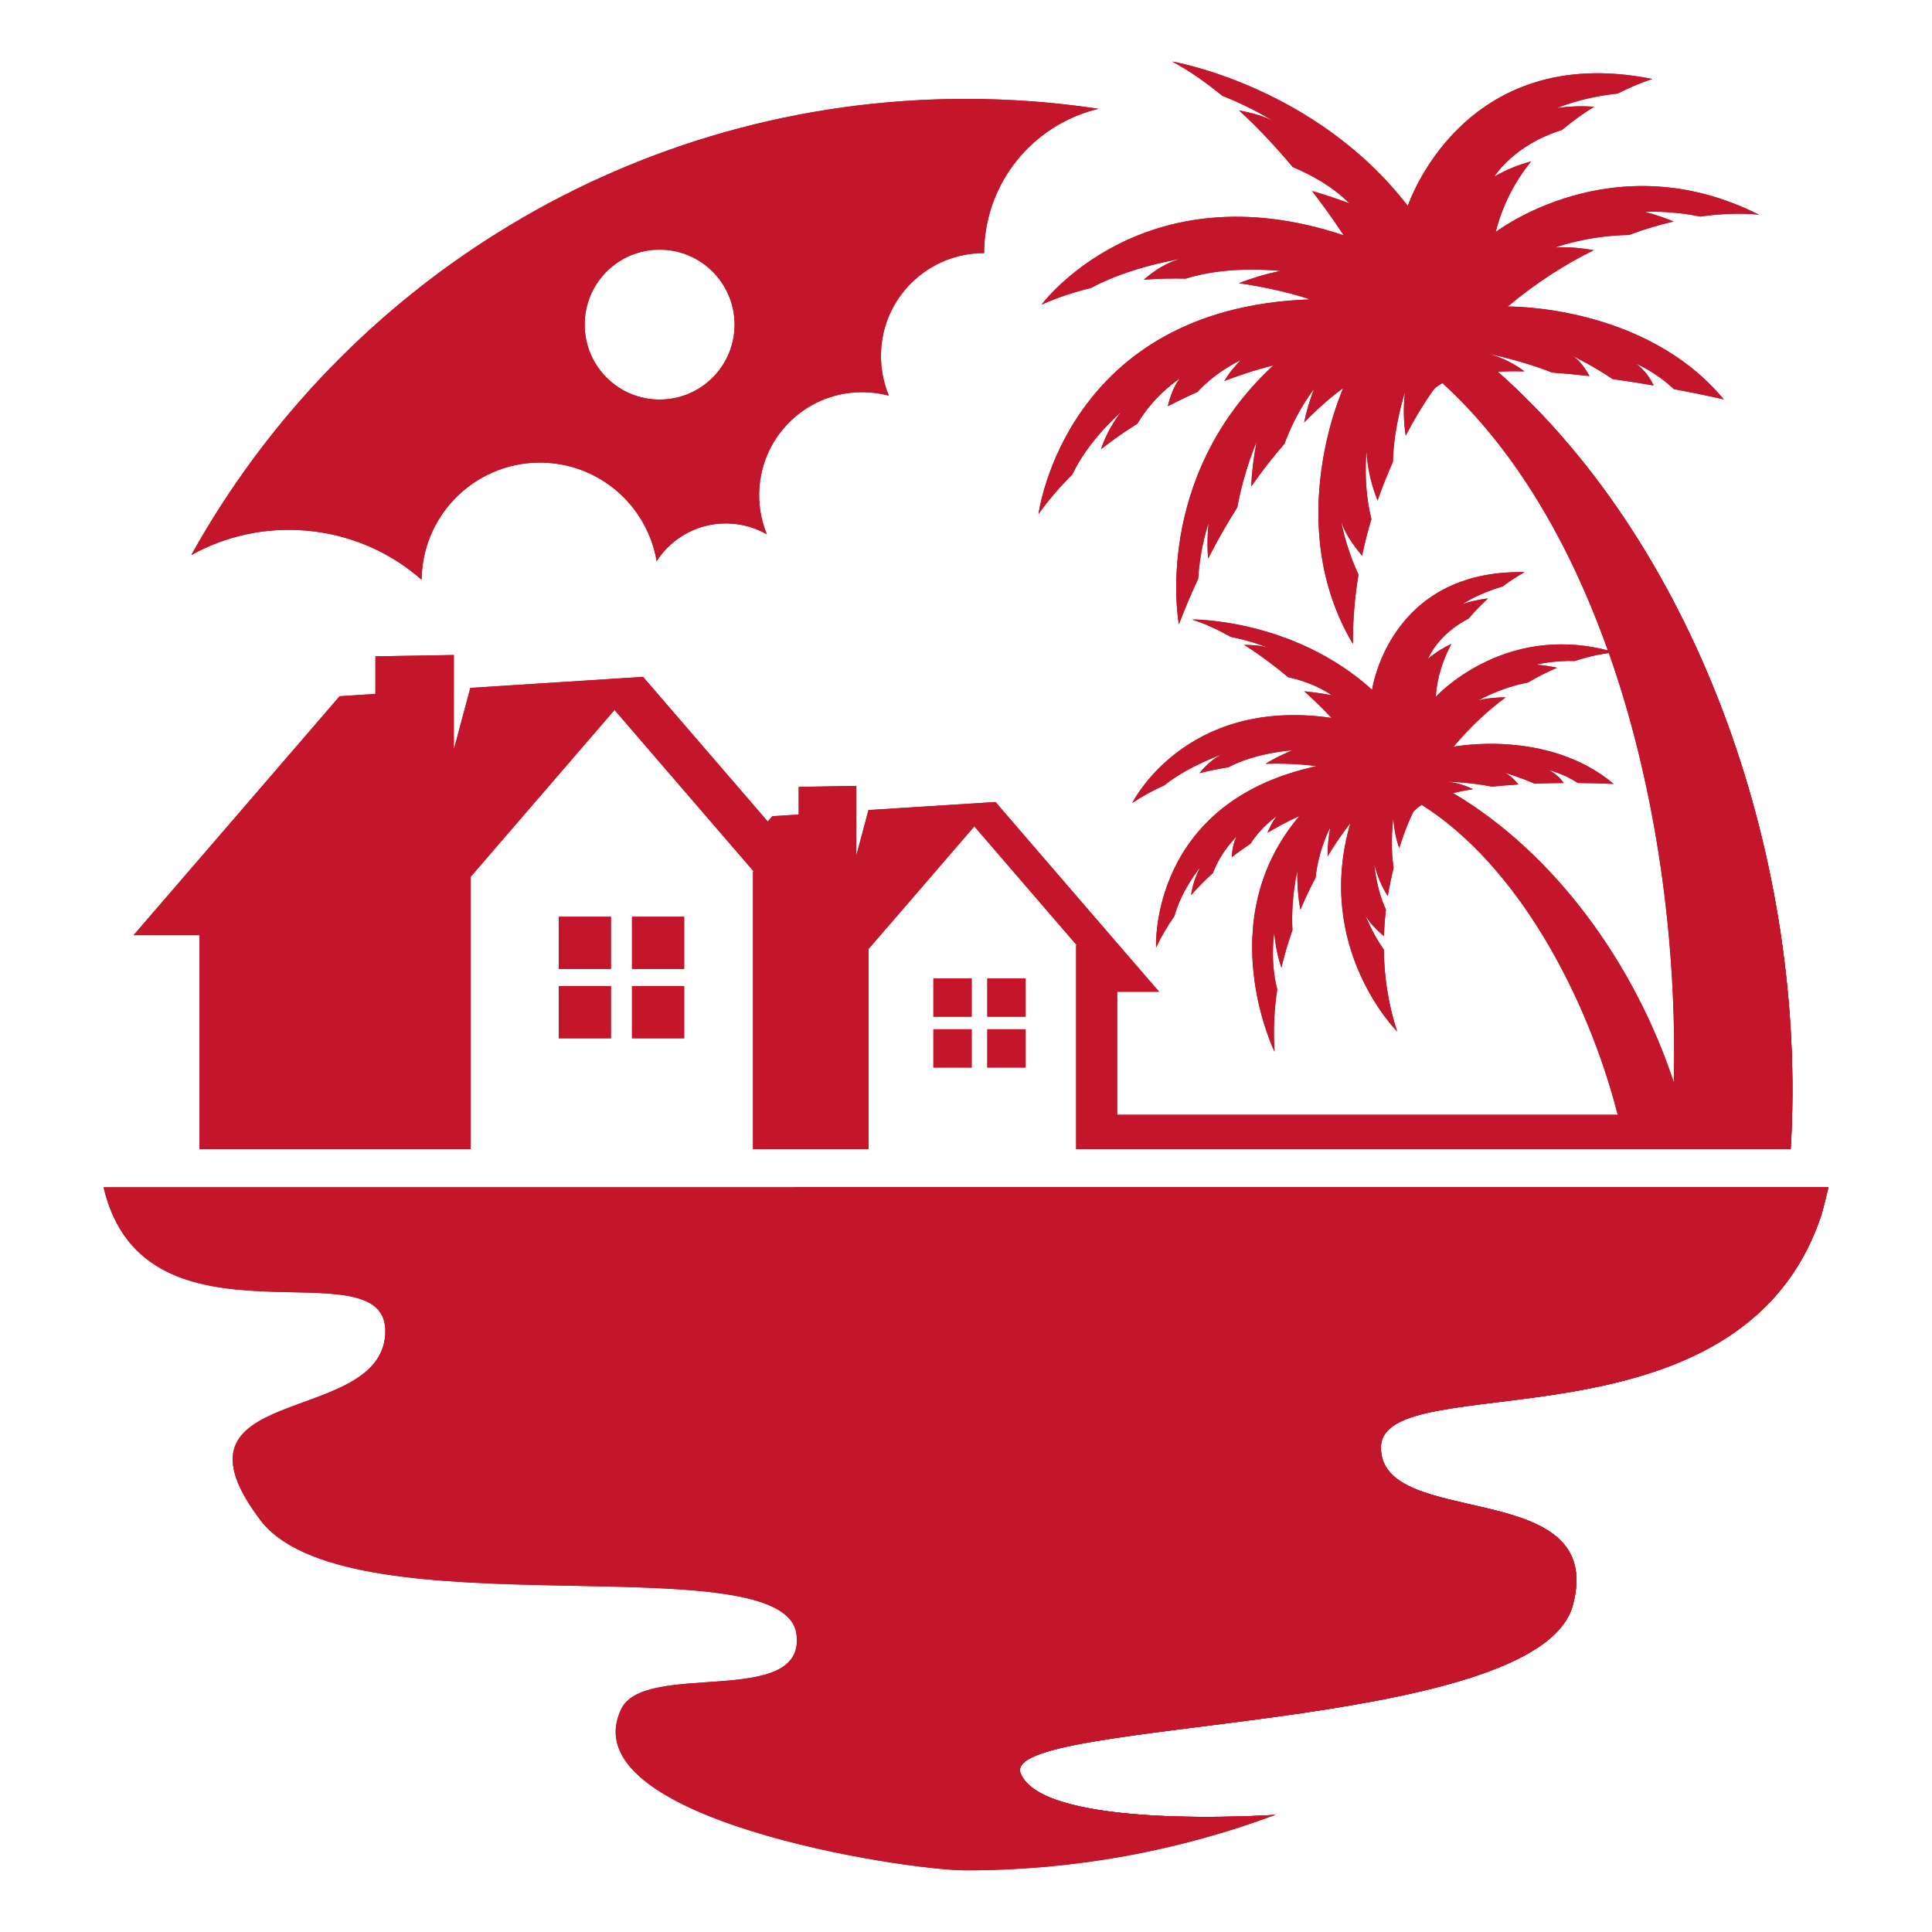 <?xml version="1.0" encoding="utf-8"?>
<!-- Generator: Adobe Illustrator 16.0.0, SVG Export Plug-In . SVG Version: 6.00 Build 0)  -->
<!DOCTYPE svg PUBLIC "-//W3C//DTD SVG 1.1//EN" "http://www.w3.org/Graphics/SVG/1.1/DTD/svg11.dtd">
<svg version="1.1" id="Calque_1" xmlns="http://www.w3.org/2000/svg" xmlns:xlink="http://www.w3.org/1999/xlink" x="0px" y="0px"
	 width="32px" height="32px" viewBox="0 0 32 32" enable-background="new 0 0 32 32" xml:space="preserve">
<g>
	<g>
		<defs>
			<path id="SVGID_1_" d="M24.065,13.135c1.684,0.993,3.012,2.829,3.658,4.792c0.057-2.304-0.282-4.862-1.075-7.111
				c-0.113,0.014-0.311,0.049-0.564,0.132c-0.366-0.01-0.642,0.061-0.642,0.061c0.128,0.009,0.246,0.028,0.348,0.051
				c-0.149,0.064-0.312,0.144-0.481,0.244c-0.469,0.09-0.82,0.296-0.82,0.296c0.145-0.037,0.307-0.049,0.45-0.05
				c-0.283,0.209-0.577,0.476-0.865,0.819c0,0,1.56-0.307,2.654,0.616c0,0-0.241-0.013-0.592-0.016
				c-0.229-0.152-0.481-0.214-0.481-0.214c0.117,0.062,0.194,0.142,0.246,0.214c-0.151,0-0.315,0.005-0.483,0.011
				c-0.246-0.109-0.516-0.188-0.516-0.188c0.091,0.029,0.183,0.121,0.247,0.201c-0.145,0.009-0.292,0.021-0.435,0.036
				c-0.361-0.075-0.775-0.084-0.775-0.084c0.183,0.013,0.34,0.068,0.457,0.126C24.278,13.089,24.168,13.111,24.065,13.135
				 M15.46,17.048h0.634v0.634H15.46V17.048z M16.353,17.048h0.634v0.634h-0.634V17.048z M15.46,16.205h0.634v0.635H15.46V16.205z
				 M16.353,16.205h0.634v0.635h-0.634V16.205z M9.255,16.332h0.864v0.865H9.255V16.332z M10.468,16.332h0.864v0.865h-0.864V16.332z
				 M9.255,15.184h0.864v0.865H9.255V15.184z M10.468,15.184h0.864v0.865h-0.864V15.184z M23.76,6.435c0,0-0.217,0.284-0.477,0.78
				c-0.032-0.207-0.044-0.448-0.012-0.721c0,0-0.188,0.569-0.2,1.159c-0.088,0.193-0.173,0.406-0.254,0.636
				c-0.093-0.232-0.168-0.508-0.183-0.819c0,0-0.063,0.566,0.081,1.128c-0.059,0.192-0.11,0.394-0.155,0.605
				c-0.159-0.188-0.299-0.394-0.348-0.579c0,0,0.07,0.426,0.289,0.893c-0.061,0.361-0.094,0.747-0.093,1.148l0,0
				c-1.185-1.996-0.159-4.236-0.159-4.236l0,0c-0.008,0.005-0.268,0.18-0.648,0.567c0.036-0.177,0.09-0.367,0.166-0.554
				c0,0-0.29,0.353-0.49,0.905c-0.174,0.201-0.362,0.437-0.553,0.711c0.008-0.211,0.035-0.457,0.089-0.739
				c0,0-0.21,0.477-0.319,1.084c-0.162,0.255-0.325,0.538-0.484,0.849c-0.014-0.178-0.014-0.376,0.008-0.59
				c0,0-0.141,0.399-0.172,0.923c-0.111,0.237-0.217,0.488-0.32,0.755c0,0-0.455-2.414,1.564-4.288c0,0-0.329,0.074-0.812,0.258
				c0.063-0.105,0.152-0.224,0.276-0.346c0,0-0.393,0.173-0.72,0.528c-0.156,0.069-0.321,0.148-0.491,0.237
				c0.036-0.155,0.098-0.334,0.2-0.461c0,0-0.415,0.262-0.705,0.75c-0.201,0.126-0.405,0.267-0.602,0.423
				c0.056-0.167,0.149-0.377,0.326-0.611c0,0-0.529,0.452-0.802,1.031c-0.201,0.198-0.39,0.416-0.559,0.654
				c0,0,0.44-3.418,4.499-3.556c0,0-0.471-0.167-1.178-0.268c0.157-0.064,0.386-0.14,0.684-0.203c0,0-0.844-0.103-1.566,0.127
				c-0.225-0.006-0.457-0.001-0.695,0.018c0.167-0.145,0.388-0.297,0.627-0.347c0,0-0.84,0.125-1.503,0.484
				c-0.272,0.065-0.547,0.156-0.817,0.275c0,0,1.67-2.258,5.002-1.148c0,0-0.195-0.309-0.522-0.733
				c0.35,0.099,0.621,0.206,0.621,0.206c-0.272-0.273-0.618-0.468-0.942-0.604c-0.255-0.304-0.556-0.633-0.889-0.938
				c0.213,0.041,0.424,0.099,0.571,0.18c0,0-0.355-0.228-0.849-0.422c-0.264-0.217-0.543-0.414-0.829-0.567
				c0,0,2.366,0.399,3.903,2.392c0,0,0.899-2.735,4.049-2.103c0,0-0.239,0.073-0.575,0.242c-0.612,0.064-1.007,0.242-1.007,0.242
				c0.206-0.034,0.426-0.037,0.62-0.025c-0.175,0.108-0.356,0.236-0.536,0.387c-0.801,0.247-1.117,0.77-1.117,0.77
				c0.205-0.119,0.414-0.198,0.607-0.25c-0.258,0.322-0.471,0.709-0.586,1.17c0,0,1.95-1.505,4.362-0.287
				c0,0-0.373-0.055-0.972,0.03c-0.516-0.106-0.92-0.077-0.92-0.077c0.177,0.044,0.338,0.102,0.477,0.159
				c-0.229,0.052-0.475,0.124-0.74,0.223c-0.682,0.008-1.229,0.209-1.229,0.209c0.213-0.017,0.442,0.008,0.645,0.043
				c-0.451,0.222-0.933,0.524-1.424,0.933c0,0,2.271-0.038,3.579,1.538c0,0-0.335-0.078-0.829-0.171
				c-0.283-0.273-0.623-0.422-0.623-0.422c0.149,0.115,0.237,0.248,0.291,0.363c-0.211-0.037-0.442-0.073-0.681-0.107
				c-0.317-0.216-0.68-0.393-0.68-0.393c0.121,0.063,0.228,0.216,0.298,0.344c-0.207-0.024-0.416-0.044-0.621-0.059
				c-0.488-0.197-1.069-0.314-1.069-0.314C24.894,5.922,25.1,6.04,25.25,6.15c-0.155-0.003-0.304-0.001-0.446,0.005
				c3.365,2.975,5.138,8.19,4.855,12.878H28.66h-0.997h-0.057h-0.684h-8.421h-0.338h-0.339v-3.378h0.01l-0.688-0.798l-1.008-1.17
				l-1.008,1.17l-0.744,0.861v3.315h-0.265h-0.142h-0.586h-0.921v-4.597h0.014l-0.936-1.085l-1.371-1.592l-1.373,1.592l-1.01,1.172
				v4.51H7.435H7.244h-3.94V15.49H2.212l1.707-1.979l1.706-1.979l0.593-0.039v-0.622l1.299-0.022c0,0.522,0,1.044,0,1.565
				l0.273-1.02l2.861-0.183l1.844,2.139l0.221,0.257l0.077-0.088l0.436-0.028v-0.458l0.955-0.016c0,0.384,0,0.767,0,1.15l0.201-0.75
				l2.104-0.133l1.354,1.572l1.356,1.571h-0.695v2.037h8.291c-0.511-1.983-1.665-4.136-3.247-5.134
				c-0.058,0.037-0.104,0.077-0.141,0.12c0,0-0.114,0.223-0.231,0.597c-0.049-0.138-0.086-0.303-0.098-0.496
				c0,0-0.059,0.417,0.005,0.822c-0.036,0.144-0.068,0.301-0.097,0.469c-0.093-0.147-0.178-0.328-0.224-0.541
				c0,0,0.024,0.397,0.193,0.766c-0.016,0.14-0.028,0.285-0.032,0.437c-0.134-0.11-0.253-0.234-0.312-0.356
				c0,0,0.102,0.286,0.309,0.58c0.006,0.425,0.067,0.885,0.221,1.356c0,0-1.38-1.375-0.774-3.451c0,0-0.166,0.203-0.378,0.551
				c0-0.147,0.012-0.314,0.047-0.483c0,0-0.195,0.35-0.246,0.837c-0.086,0.16-0.169,0.337-0.252,0.529
				c-0.031-0.169-0.054-0.382-0.05-0.644c0,0-0.111,0.466-0.081,0.981c-0.068,0.196-0.132,0.406-0.183,0.624
				c-0.054-0.16-0.1-0.355-0.118-0.583c0,0-0.076,0.458,0.049,0.942c-0.05,0.33-0.069,0.676-0.044,1.033c0,0-1.064-2.165,0.41-3.903
				c0,0-0.217,0.091-0.527,0.277c0.031-0.08,0.078-0.173,0.148-0.272c0,0-0.249,0.168-0.43,0.453
				c-0.101,0.067-0.205,0.141-0.31,0.223c0.006-0.11,0.026-0.242,0.081-0.342c0,0-0.252,0.232-0.393,0.604
				c-0.124,0.112-0.245,0.234-0.362,0.366c0.017-0.122,0.058-0.278,0.15-0.461c0,0-0.309,0.377-0.426,0.809
				c-0.113,0.161-0.216,0.334-0.304,0.52c0,0-0.12-2.407,2.658-3.003c0,0-0.346-0.057-0.844-0.04c0.1-0.063,0.248-0.143,0.445-0.224
				c0,0-0.593,0.034-1.063,0.282c-0.153,0.023-0.313,0.055-0.477,0.097c0.098-0.12,0.231-0.251,0.389-0.316
				c0,0-0.56,0.189-0.974,0.519c-0.18,0.08-0.357,0.175-0.528,0.291c0,0,0.871-1.761,3.3-1.409c0,0-0.17-0.188-0.45-0.441
				c0.254,0.025,0.454,0.066,0.454,0.066c-0.222-0.155-0.483-0.246-0.723-0.3c-0.213-0.178-0.461-0.368-0.729-0.535
				c0.152,0.001,0.304,0.015,0.416,0.053c0,0-0.272-0.113-0.637-0.186c-0.209-0.117-0.425-0.217-0.641-0.288
				c0,0,1.678-0.017,2.982,1.165c0,0,0.281-1.995,2.527-1.948c0,0-0.156,0.08-0.366,0.237c-0.414,0.12-0.663,0.292-0.663,0.292
				c0.138-0.048,0.288-0.078,0.422-0.094c-0.104,0.096-0.216,0.207-0.32,0.333c-0.521,0.268-0.674,0.667-0.674,0.667
				c0.128-0.108,0.261-0.188,0.388-0.247c-0.137,0.253-0.237,0.546-0.26,0.878c0,0,1.108-1.222,2.851-0.77
				c-0.625-1.758-1.529-3.324-2.74-4.428C23.843,6.373,23.799,6.402,23.76,6.435z"/>
		</defs>
		<use xlink:href="#SVGID_1_"  overflow="visible" fill-rule="evenodd" clip-rule="evenodd" fill="#C3162A"/>
		<clipPath id="SVGID_2_">
			<use xlink:href="#SVGID_1_"  overflow="visible"/>
		</clipPath>
		<rect x="2.212" y="0.677" clip-path="url(#SVGID_2_)" fill="#C3162A" width="27.729" height="18.356"/>
	</g>
	<g>
		<defs>
			<path id="SVGID_3_" d="M24.804,6.155c3.365,2.975,5.138,8.19,4.855,12.878H28.66C29.776,11.661,24.804,6.155,24.804,6.155"/>
		</defs>
		<use xlink:href="#SVGID_3_"  overflow="visible" fill-rule="evenodd" clip-rule="evenodd" fill="#C3162A"/>
		<clipPath id="SVGID_4_">
			<use xlink:href="#SVGID_3_"  overflow="visible"/>
		</clipPath>
		<rect x="24.804" y="6.155" clip-path="url(#SVGID_4_)" fill="#C3162A" width="5.138" height="12.878"/>
	</g>
	<g>
		<defs>
			<path id="SVGID_5_" d="M6.381,22.098c-0.091,1.556-3.85,0.785-2.031,3.128c1.544,1.832,8.642,0.315,8.842,1.841
				c0.162,1.233-2.513,0.429-2.902,1.24c-0.871,1.816,4.679,2.672,5.71,2.672c1.802,0,3.528-0.325,5.123-0.919
				c-0.102,0.006-3.832,0.251-4.217-0.684c-0.387-0.933,8.569-0.638,9.145-2.789c0.576-2.15-3.179-1.232-3.179-2.609
				c0-1.38,5.964,0.207,7.301-3.87c0.04-0.147,0.077-0.296,0.111-0.443H1.715C2.397,22.577,6.472,20.538,6.381,22.098"/>
		</defs>
		<use xlink:href="#SVGID_5_"  overflow="visible" fill-rule="evenodd" clip-rule="evenodd" fill="#C3162A"/>
		<clipPath id="SVGID_6_">
			<use xlink:href="#SVGID_5_"  overflow="visible"/>
		</clipPath>
		<rect x="1.715" y="19.664" clip-path="url(#SVGID_6_)" fill="#C3162A" width="28.569" height="11.314"/>
	</g>
	<g>
		<defs>
			<path id="SVGID_7_" d="M21.123,30.06c-0.102,0.006-3.832,0.251-4.217-0.684c-0.387-0.933,8.569-0.638,9.145-2.789
				c0.576-2.15-3.179-1.232-3.179-2.609c0-1.38,5.964,0.207,7.301-3.87c0.04-0.147,0.077-0.296,0.111-0.443h-17.18
				c5.752,0.571,5.073,2.744,2.469,3.032c-5.905,0.656-0.338,2.337,2.106,2.49c5.602,0.351,2.38,1.914-0.465,2.38
				C12.69,28.309,14.851,31.49,21.123,30.06"/>
		</defs>
		<use xlink:href="#SVGID_7_"  overflow="visible" fill-rule="evenodd" clip-rule="evenodd" fill="#C3162A"/>
		<clipPath id="SVGID_8_">
			<use xlink:href="#SVGID_7_"  overflow="visible"/>
		</clipPath>
		<rect x="9.669" y="19.664" clip-path="url(#SVGID_8_)" fill="#C3162A" width="20.615" height="11.826"/>
	</g>
	<g>
		<defs>
			<path id="SVGID_9_" d="M10.925,4.135c0.686,0,1.242,0.557,1.242,1.242c0,0.685-0.556,1.241-1.242,1.241
				c-0.686,0-1.241-0.556-1.241-1.241C9.684,4.691,10.239,4.135,10.925,4.135 M14.722,6.553c-0.102-0.245-0.148-0.517-0.125-0.8
				c0.075-0.891,0.824-1.564,1.703-1.561c0-0.065,0.003-0.131,0.008-0.198c0.093-1.089,0.879-1.952,1.887-2.192
				C17.479,1.694,16.747,1.638,16,1.638c-5.521,0-10.328,3.05-12.832,7.556c0.56-0.311,1.214-0.464,1.899-0.406
				c0.738,0.063,1.4,0.36,1.916,0.814c0.001-0.049,0.004-0.098,0.007-0.146c0.092-1.078,1.04-1.878,2.118-1.787
				c0.91,0.077,1.622,0.765,1.768,1.625c0.265-0.41,0.742-0.664,1.263-0.619c0.205,0.017,0.395,0.079,0.563,0.175
				c-0.101-0.244-0.146-0.513-0.122-0.794c0.079-0.938,0.904-1.634,1.841-1.554C14.526,6.51,14.626,6.528,14.722,6.553z"/>
		</defs>
		<use xlink:href="#SVGID_9_"  overflow="visible" fill-rule="evenodd" clip-rule="evenodd" fill="#C3162A"/>
		<clipPath id="SVGID_10_">
			<use xlink:href="#SVGID_9_"  overflow="visible"/>
		</clipPath>
		<rect x="3.168" y="1.638" clip-path="url(#SVGID_10_)" fill="#C3162A" width="15.027" height="7.964"/>
	</g>
</g>
</svg>
